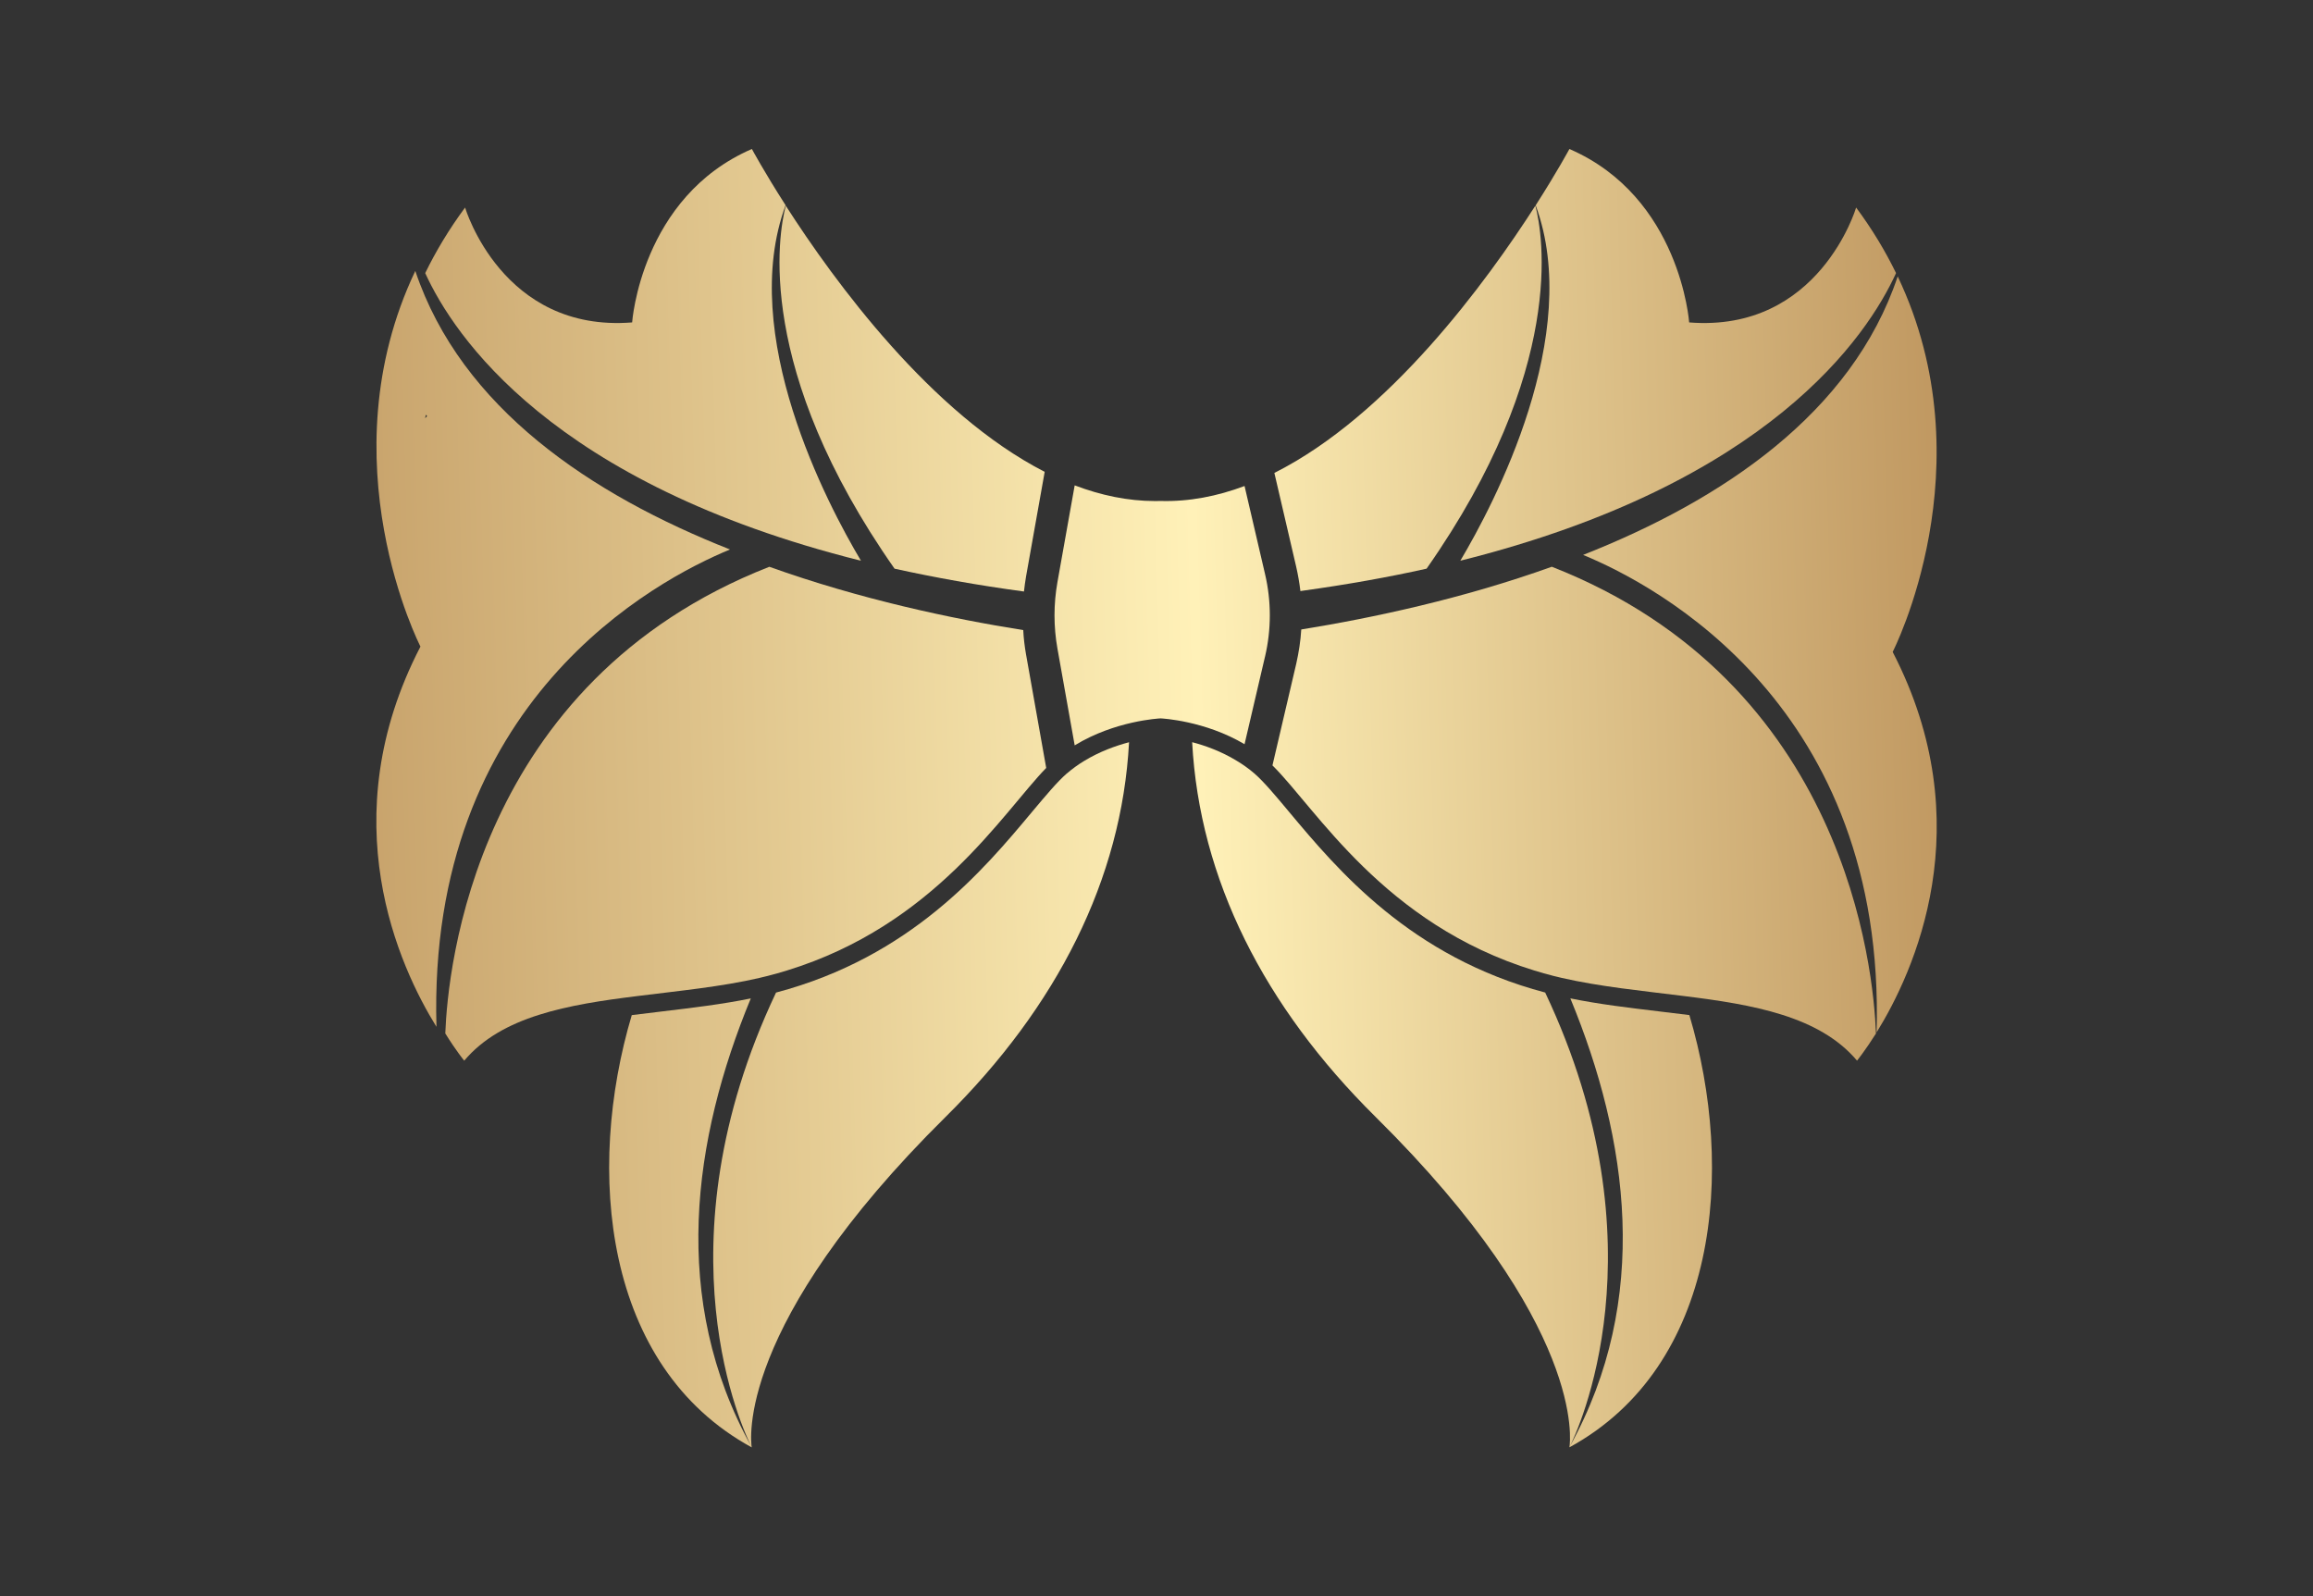 <?xml version="1.0" encoding="UTF-8"?>
<svg id="Layer_1" data-name="Layer 1" xmlns="http://www.w3.org/2000/svg" xmlns:xlink="http://www.w3.org/1999/xlink" viewBox="0 0 641.5 442.73">
  <rect x="0" y="0" width="641.5" height="442.73" fill="#333333" stroke="none"/>
  <defs>
    <style>
      .cls-1 {
        fill: url(#linear-gradient);
      }

      .cls-2 {
        fill: url(#linear-gradient-8);
      }

      .cls-3 {
        fill: url(#linear-gradient-9);
      }

      .cls-4 {
        fill: url(#linear-gradient-3);
      }

      .cls-5 {
        fill: url(#linear-gradient-4);
      }

      .cls-6 {
        fill: url(#linear-gradient-2);
      }

      .cls-7 {
        fill: url(#linear-gradient-6);
      }

      .cls-8 {
        fill: url(#linear-gradient-7);
      }

      .cls-9 {
        fill: url(#linear-gradient-5);
      }

      .cls-10 {
        fill: url(#linear-gradient-10);
      }

      .cls-11 {
        fill: url(#linear-gradient-11);
      }
    </style>
    <linearGradient id="linear-gradient" x1="50.56" y1="309.45" x2="558.89" y2="295.36" gradientUnits="userSpaceOnUse">
      <stop offset="0" stop-color="#bb915a"/>
      <stop offset=".56" stop-color="#fff1b8"/>
      <stop offset="1" stop-color="#bb915a"/>
    </linearGradient>
    <linearGradient id="linear-gradient-2" x1="50.65" y1="312.83" x2="558.98" y2="298.74" xlink:href="#linear-gradient"/>
    <linearGradient id="linear-gradient-3" x1="44.85" y1="103.37" x2="553.17" y2="89.28" xlink:href="#linear-gradient"/>
    <linearGradient id="linear-gradient-4" x1="45.2" y1="116.25" x2="553.53" y2="102.16" xlink:href="#linear-gradient"/>
    <linearGradient id="linear-gradient-5" x1="45.31" y1="120.13" x2="553.64" y2="106.04" xlink:href="#linear-gradient"/>
    <linearGradient id="linear-gradient-6" x1="47.03" y1="181.93" x2="555.35" y2="167.84" xlink:href="#linear-gradient"/>
    <linearGradient id="linear-gradient-7" x1="45" y1="108.82" x2="553.32" y2="94.72" xlink:href="#linear-gradient"/>
    <linearGradient id="linear-gradient-8" x1="47.38" y1="194.69" x2="555.71" y2="180.6" xlink:href="#linear-gradient"/>
    <linearGradient id="linear-gradient-9" x1="48.33" y1="229.07" x2="556.66" y2="214.98" xlink:href="#linear-gradient"/>
    <linearGradient id="linear-gradient-10" x1="48.56" y1="237.42" x2="556.89" y2="223.33" xlink:href="#linear-gradient"/>
    <linearGradient id="linear-gradient-11" x1="46.92" y1="178.11" x2="555.25" y2="164.01" xlink:href="#linear-gradient"/>
  </defs>
  <path class="cls-1" d="M295.86,214.53c-2.6,2.25-5.84,6.13-9.61,10.62-13.42,16.07-33.62,40.25-71.02,50.13-33.43,70.58-8.81,122.04-6.85,125.9-22.6-40.79-16.28-85.23-.15-124.28-8,1.64-16.37,2.62-24.54,3.6-2.85,.34-5.67,.67-8.45,1.03h-.02c-12.83,43.07-7.96,97.4,33.28,119.89-.02-.02-.02-.04-.02-.05-.2-1.33-4.79-33.69,53.81-91.64,30.87-30.53,48.82-65.91,50.85-103.88-3.71,.98-8.17,2.58-12.44,5.18-1.67,1-3.29,2.18-4.84,3.51Z"/>
  <path class="cls-6" d="M468.53,281.52c-2.79-.36-5.6-.69-8.46-1.03-8.17-.98-16.54-1.96-24.54-3.6,16.13,39.05,22.45,83.49-.15,124.28,1.96-3.87,26.58-55.31-6.83-125.9-37.37-9.86-57.59-34.04-71.02-50.09-3.76-4.51-7.02-8.4-9.64-10.67-1.57-1.35-3.34-2.62-5.3-3.76-4.12-2.45-8.35-3.97-11.95-4.91,2.03,37.97,19.97,73.35,50.83,103.88,58.6,57.96,54.01,90.31,53.81,91.64,0,.02,0,.03-.02,.05,41.25-22.5,46.11-76.82,33.28-119.89h-.01Z"/>
  <path class="cls-4" d="M238.78,155.51c-9.35-15.7-34.17-62.69-20.9-98.59-5.99-9.34-9.35-15.6-9.35-15.6-30.8,13.35-33.21,48.1-33.21,48.1-36.08,2.87-46.33-31.86-46.33-31.86-4.46,6.02-8.1,12.11-11.06,18.18,7.93,17.38,35.17,58.37,120.86,79.78Z"/>
  <path class="cls-5" d="M248.11,157.72c11.04,2.43,22.96,4.59,35.88,6.33,.15-1.39,.35-2.78,.58-4.17l5.17-29.02c-31.56-16.17-58.3-52.75-71.81-73.81-2.08,7.95-8.64,45.3,30.17,100.67Z"/>
  <path class="cls-9" d="M360.66,163.93c.27-.04,.5-.08,.77-.12,12.27-1.7,23.69-3.74,34.23-6.1,38.82-55.37,32.26-92.68,30.17-100.67-13.58,21.18-40.55,58.11-72.39,74.12l6.06,26.05c.5,2.2,.89,4.44,1.16,6.71Z"/>
  <path class="cls-7" d="M202.46,152.39c-38.43-15.16-74.51-39.2-87.28-77.25-25.04,52.67,1.43,104.18,1.43,104.18-24.85,47.92-5.83,88.9,4.44,105.46-2.58-90.33,60.81-123.9,81.42-132.39Zm-84.54-36.42c.08-.35,.08-.66,.19-.96,0,0,.12,.15,.35,.39-.19,.19-.35,.39-.54,.58Z"/>
  <path class="cls-8" d="M405.01,155.51c85.68-21.41,112.93-62.39,120.85-79.77-2.96-6.08-6.6-12.16-11.07-18.18,0,0-10.23,34.73-46.31,31.86,0,0-2.41-34.75-33.21-48.1,0,0-3.37,6.27-9.36,15.62,13.26,35.9-11.56,82.87-20.9,98.58Z"/>
  <path class="cls-2" d="M524.92,180.82s26.47-51.49,1.4-104.16c-12.74,38.05-48.85,62.09-87.25,77.24,20.59,8.49,83.99,42.06,81.4,132.42,10.25-16.55,29.28-57.55,4.46-105.5Z"/>
  <path class="cls-3" d="M210.68,271.2c.77-.19,1.51-.39,2.24-.54,1.81-.46,3.59-.96,5.32-1.5,40.98-12.58,59.81-43.72,71.92-56.18l-5.6-31.52c-.39-2.24-.66-4.48-.77-6.71-19.95-3.16-45.3-8.57-70.42-17.56-81.72,32.03-89.21,111.71-89.87,129.42,3.01,4.86,5.25,7.56,5.25,7.56,10.38-12.35,28.75-15.55,48.16-17.94,11.38-1.43,23.07-2.55,33.76-5.02Z"/>
  <path class="cls-10" d="M430.39,157.18c-24.7,8.87-49.7,14.2-69.49,17.4-.19,3.2-.69,6.37-1.39,9.49l-6.6,28.21c12.12,11.92,30.83,44.06,72.62,56.88,1.74,.54,3.51,1.04,5.32,1.5,.73,.15,1.47,.35,2.24,.54,10.73,2.47,22.42,3.59,33.76,5.02,19.41,2.39,37.78,5.59,48.19,17.94,0,0,2.2-2.7,5.25-7.52-.66-17.71-8.14-97.43-89.9-129.46Z"/>
  <path class="cls-11" d="M350.86,182.07c1.75-7.51,1.76-15.32,0-22.83l-5.69-24.45c-7.56,2.84-15.36,4.37-23.26,4.15h-.05c-.51,.02-1.02,.02-1.52,.02-7.56,0-15.02-1.59-22.28-4.35l-4.78,26.82c-1.09,6.11-1.09,12.36,0,18.47l4.78,26.82c11.17-6.83,23.36-7.46,23.82-7.48,.47,.02,12.27,.63,23.29,7.16l5.68-24.31Z"/>
</svg>